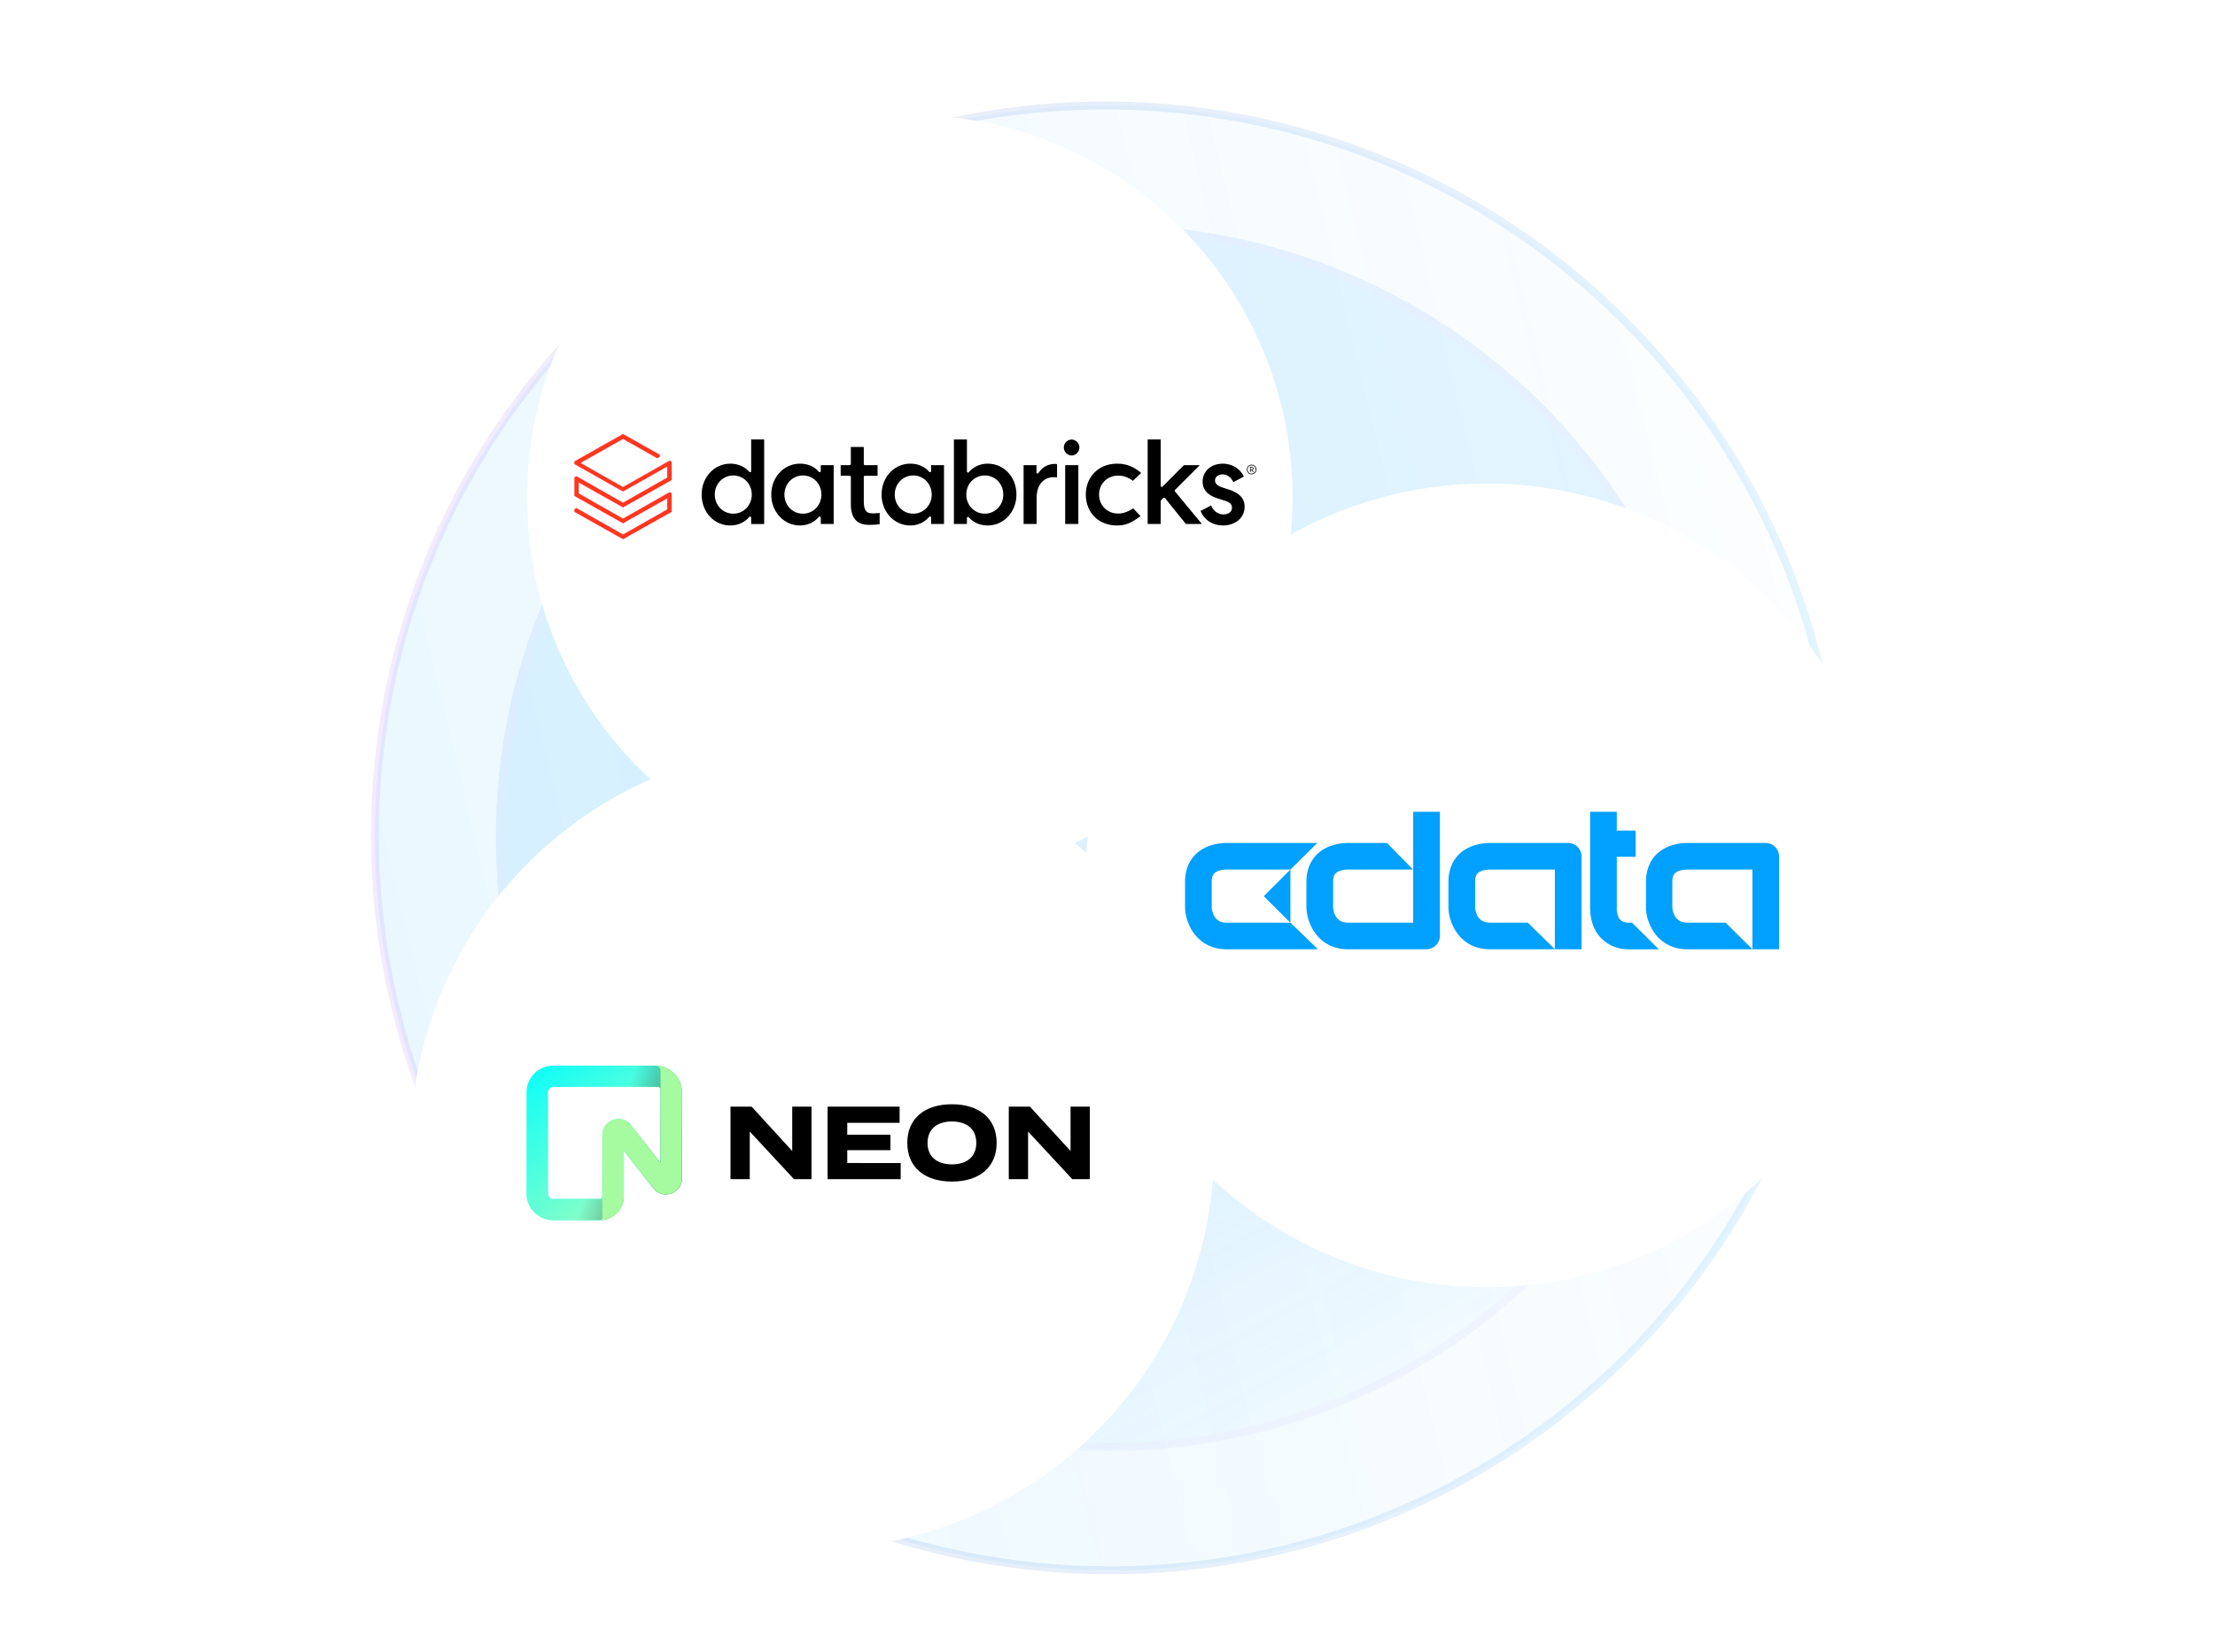 <svg xmlns="http://www.w3.org/2000/svg" width="370" height="276" fill="none" viewBox="0 0 370 276">
  <g clip-path="url(#a)">
    <path fill="url(#b)" stroke="url(#c)" stroke-width="1.325" d="M98.319 53.319c-47.706 47.705-47.575 125.188.3 173.062 47.874 47.874 125.357 48.006 173.063.301 47.705-47.705 47.573-125.188-.301-173.063-47.875-47.874-125.357-48.006-173.062-.3Z" opacity=".1"/>
    <g opacity=".1">
      <circle cx="102.424" cy="102.424" r="102.424" fill="url(#d)" transform="scale(-1 1) rotate(-30 28.685 658.046)"/>
      <circle cx="102.424" cy="102.424" r="101.762" stroke="#9747FF" stroke-opacity=".32" stroke-width="1.325" transform="scale(-1 1) rotate(-30 28.685 658.046)"/>
    </g>
    <g filter="url(#e)">
      <circle cx="151.977" cy="83.158" r="63.947" fill="#fff" transform="rotate(173.627 151.977 83.158)"/>
    </g>
    <g filter="url(#f)">
      <circle cx="135.701" cy="191.662" r="67.141" fill="#fff" transform="rotate(173.627 135.701 191.662)"/>
    </g>
    <g filter="url(#g)">
      <circle cx="248.35" cy="147.928" r="67.141" fill="#fff" transform="rotate(173.627 248.35 147.928)"/>
    </g>
    <g clip-path="url(#h)">
      <path fill="#FF3621" d="M112.193 85.529v-3.12l-.343-.19-7.781 4.423-7.39-4.2.002-1.808 7.388 4.152 8.124-4.571v-3.072l-.343-.19-7.781 4.422-7.085-4.027 7.085-4.002 5.72 3.231.429-.241v-.36l-6.149-3.472-8.123 4.587v.453l8.123 4.584 7.389-4.173v1.83l-7.389 4.198-7.78-4.421-.343.19v3.118l8.123 4.572 7.389-4.159v1.819l-7.389 4.199-7.78-4.423-.343.19v.46l8.123 4.572 8.124-4.571Z"/>
      <path fill="#000" fill-rule="evenodd" d="M127.65 73.428v14.124h-2.174V86.5a.187.187 0 0 0-.33-.12c-.756.9-1.904 1.416-3.145 1.416a4.613 4.613 0 0 1-3.411-1.48c-.891-.956-1.383-2.265-1.383-3.683 0-2.893 2.105-5.16 4.794-5.16 1.264 0 2.411.495 3.147 1.357.05.059.134.08.206.054a.188.188 0 0 0 .122-.175v-5.28h2.174Zm-8.248 9.206c0 1.788 1.356 3.19 3.087 3.19 1.732 0 3.088-1.402 3.088-3.19s-1.356-3.19-3.088-3.19c-1.731 0-3.087 1.402-3.087 3.19Zm19.86-4.917v9.832h-2.156V86.48a.186.186 0 0 0-.329-.118c-.754.91-1.9 1.432-3.146 1.432-2.688 0-4.793-2.268-4.793-5.161 0-2.894 2.105-5.161 4.793-5.161 1.299 0 2.416.48 3.146 1.351.05.06.132.082.206.055a.184.184 0 0 0 .123-.175v-.987h2.156Zm-8.228 4.917c0 1.788 1.356 3.19 3.087 3.19 1.732 0 3.088-1.402 3.088-3.19s-1.356-3.19-3.088-3.19c-1.731 0-3.087 1.402-3.087 3.19Zm26.655-4.917v9.832h-2.155V86.48a.187.187 0 0 0-.123-.175.188.188 0 0 0-.207.057c-.754.91-1.9 1.432-3.146 1.432-2.688 0-4.793-2.268-4.793-5.161 0-2.894 2.105-5.161 4.793-5.161 1.3 0 2.416.48 3.146 1.351a.186.186 0 0 0 .33-.12v-.987h2.155Zm-8.228 4.917c0 1.788 1.356 3.19 3.088 3.19 1.731 0 3.087-1.402 3.087-3.19s-1.356-3.19-3.087-3.19c-1.732 0-3.088 1.402-3.088 3.19Zm12.243 3.739a.18.18 0 0 0-.185.183v.991h-2.176l.005-14.12h2.174l-.004 5.339a.186.186 0 0 0 .329.121c.757-.9 1.905-1.416 3.146-1.416 1.31 0 2.521.525 3.411 1.48.892.957 1.382 2.265 1.382 3.683 0 2.893-2.105 5.16-4.793 5.16-1.265 0-2.411-.494-3.148-1.357a.186.186 0 0 0-.141-.064Zm2.798-6.929c-1.731 0-3.087 1.402-3.087 3.19s1.356 3.19 3.087 3.19c1.732 0 3.088-1.402 3.088-3.19s-1.356-3.19-3.088-3.19Z" clip-rule="evenodd"/>
      <path fill="#000" d="M176.045 79.73c.203 0 .394.016.527.048V77.55a1.755 1.755 0 0 0-.363-.036c-1.128 0-2.17.577-2.72 1.506a.187.187 0 0 1-.349-.095v-1.208h-2.155v9.832h2.174v-4.324c.002-2.156 1.107-3.496 2.886-3.496Zm4.084-2.013h-2.197v9.832h2.197v-9.832Zm-1.123-4.278a1.333 1.333 0 0 0 0 2.665 1.333 1.333 0 0 0 0-2.665Zm7.575 4.034c-3.014 0-5.202 2.171-5.202 5.16 0 1.455.513 2.77 1.444 3.705.937.94 2.265 1.457 3.738 1.457 1.219 0 2.171-.241 3.961-1.556l-1.235-1.303c-.88.585-1.7.869-2.503.869-1.817 0-3.19-1.363-3.19-3.17s1.373-3.169 3.19-3.169c.868 0 1.672.284 2.46.869l1.38-1.307c-1.602-1.394-3.073-1.555-4.043-1.555Zm7.763 5.741a.189.189 0 0 1 .126-.049h.011c.054.005.101.03.134.07l3.478 4.312 2.677.002-4.501-5.443a.187.187 0 0 1 .011-.251l4.138-4.138h-2.652l-3.564 3.58a.186.186 0 0 1-.318-.131l.004-7.736h-2.179v14.12h2.175v-3.83c0-.052.022-.102.06-.137l.4-.369Z"/>
      <path fill="#000" d="M204.316 87.795c1.783 0 3.588-1.079 3.588-3.14 0-1.345-.842-2.272-2.573-2.836l-1.184-.388c-.796-.265-1.183-.647-1.183-1.164 0-.591.532-1.004 1.292-1.004.724 0 1.367.471 1.774 1.294l1.747-.94c-.637-1.322-1.984-2.142-3.521-2.142-1.949 0-3.365 1.252-3.365 2.977 0 1.362.815 2.285 2.491 2.816l1.207.388c.854.27 1.202.607 1.202 1.165 0 .833-.772 1.127-1.433 1.127-.883 0-1.662-.572-2.047-1.496l-1.761.92c.582 1.494 2.022 2.423 3.766 2.423Zm-59.027-.101c.686 0 1.309-.06 1.651-.115V85.7c-.287.038-.779.072-1.091.072-.884 0-1.558-.152-1.558-2.053v-4.042c0-.102.083-.186.186-.186h2.117l-.001-1.774-2.118.002a.187.187 0 0 1-.186-.186V74.68l-2.162.001.002 2.85a.187.187 0 0 1-.186.186h-1.516l.002 1.774 1.514-.002c.102 0 .186.084.186.186v4.58c.001 3.438 2.296 3.438 3.16 3.438Z"/>
      <path fill="#000" fill-rule="evenodd" d="M209.65 77.88a.772.772 0 0 0-.256-.173.77.77 0 0 0-.627-.003.81.81 0 0 0-.49.744.794.794 0 0 0 .173.503.77.77 0 0 0 .272.222.825.825 0 0 0 .612.043.732.732 0 0 0 .22-.117.823.823 0 0 0 .325-.648.81.81 0 0 0-.229-.571Zm-.165 1.124a.69.69 0 0 1-.63.1.715.715 0 0 1-.334-.25.676.676 0 0 1-.129-.405.698.698 0 0 1 .417-.638.691.691 0 0 1 .538 0 .66.66 0 0 1 .361.368.7.7 0 0 1 .019.485.607.607 0 0 1-.095.19.797.797 0 0 1-.147.15Zm-.117-.607a.198.198 0 0 1-.073.085.295.295 0 0 1-.112.044l.25.354h-.128l-.24-.346h-.151v.346h-.107v-.876h.304c.095 0 .165.024.213.073.047.049.07.112.07.192a.28.28 0 0 1-.026.128Zm-.282.04h-.172v-.332h.187c.057 0 .101.016.134.045a.147.147 0 0 1 .049.118c0 .049-.016.09-.047.121-.031.032-.082.047-.151.047Z" clip-rule="evenodd"/>
    </g>
    <g clip-path="url(#i)">
      <path fill="#00A0FF" d="M238.271 158.606H225.16c-4.816 0-6.784-4.055-6.927-6.778 0-.042-.006-.077-.006-.119v-4.434c0-2.362.999-3.812 1.838-4.606 1.92-1.811 4.584-1.823 5.137-1.823h6.487l4.352 4.44H225.16c-.042 0-.077.006-.119.006-.309 0-1.373.083-1.914.61-.107.106-.44.426-.44 1.373v4.357c.059.782.446 2.534 2.473 2.534h10.905v-18.53h4.459v20.75c0 1.226-1.023 2.22-2.253 2.22Zm21.476 0h-10.881c-4.816 0-6.772-4.055-6.915-6.778v-4.553c0-2.362.993-3.812 1.831-4.606 1.915-1.811 4.573-1.823 5.126-1.823h13.068c1.231 0 2.212 1.018 2.212 2.244v15.516h-4.459v-13.32h-10.863c-.042 0-.077.006-.119.006-.309 0-1.362.083-1.909.61-.107.106-.428.426-.428 1.373v4.357c.06.782.428 2.534 2.456 2.534h6.35l4.531 4.44Zm32.981 0h-10.881c-4.816 0-6.766-4.055-6.909-6.778 0-.042.012-.077.012-.119v-4.434c0-2.362.987-3.812 1.819-4.606 1.915-1.811 4.561-1.823 5.12-1.823h13.068c1.231 0 2.23 1.018 2.23 2.244v15.516h-4.459v-13.32h-10.881c-.042 0-.077.006-.119.006-.315-.006-1.385.083-1.926.61-.107.106-.452.426-.452 1.373v4.357c.059.782.469 2.534 2.497 2.534h6.41l4.471 4.44Z"/>
      <path fill="#00A0FF" d="M272.631 154.166h-.594c-1.005 0-1.326-.456-1.433-.562-.47-.48-.547-1.516-.541-1.77 0-.042.012-.083.012-.125v-8.554h3.151v-4.381h-3.151v-3.138h-4.46v16.032c0 .545 0 3.144 1.742 4.979.797.841 2.254 1.965 4.68 1.965h5.054l-4.46-4.446Zm-52.477 4.44h-15.275c-4.816 0-6.778-4.055-6.921-6.778 0-.042-.006-.077-.006-.119v-4.434c0-2.362.999-3.812 1.837-4.606 1.915-1.811 4.579-1.823 5.132-1.823h15.114l-4.471 4.44h-10.685c-.042 0-.077.006-.119.006-.309 0-1.367.083-1.914.61-.107.106-.435.426-.435 1.373v4.357c.06.782.44 2.534 2.468 2.534h10.685l4.59 4.44Z"/>
      <path fill="#00A0FF" d="m211.11 149.738 4.442 4.434v-8.898l-4.442 4.464Z"/>
    </g>
    <g clip-path="url(#j)">
      <path fill="#12FFF7" fill-rule="evenodd" d="M87.954 182.499c0-2.461 2.003-4.454 4.475-4.454h17.007c2.471 0 4.474 1.994 4.474 4.454v14.393c0 2.544-3.235 3.649-4.804 1.64l-4.906-6.281v7.616c0 2.214-1.804 4.008-4.029 4.008h-7.742c-2.472 0-4.475-1.993-4.475-4.453v-16.923Zm4.475-.891a.895.895 0 0 0-.895.891v16.923c0 .492.401.891.895.891h7.877c.247 0 .314-.2.314-.446v-10.212c0-2.546 3.235-3.649 4.804-1.641l4.907 6.281v-11.796c0-.492.046-.891-.448-.891H92.429Z" clip-rule="evenodd"/>
      <path fill="url(#k)" fill-rule="evenodd" d="M87.954 182.499c0-2.461 2.003-4.454 4.475-4.454h17.007c2.471 0 4.474 1.994 4.474 4.454v14.393c0 2.544-3.235 3.649-4.804 1.64l-4.906-6.281v7.616c0 2.214-1.804 4.008-4.029 4.008h-7.742c-2.472 0-4.475-1.993-4.475-4.453v-16.923Zm4.475-.891a.895.895 0 0 0-.895.891v16.923c0 .492.401.891.895.891h7.877c.247 0 .314-.2.314-.446v-10.212c0-2.546 3.235-3.649 4.804-1.641l4.907 6.281v-11.796c0-.492.046-.891-.448-.891H92.429Z" clip-rule="evenodd"/>
      <path fill="url(#l)" fill-rule="evenodd" d="M87.954 182.499c0-2.461 2.003-4.454 4.475-4.454h17.007c2.471 0 4.474 1.994 4.474 4.454v14.393c0 2.544-3.235 3.649-4.804 1.64l-4.906-6.281v7.616c0 2.214-1.804 4.008-4.029 4.008h-7.742c-2.472 0-4.475-1.993-4.475-4.453v-16.923Zm4.475-.891a.895.895 0 0 0-.895.891v16.923c0 .492.401.891.895.891h7.877c.247 0 .314-.2.314-.446v-10.212c0-2.546 3.235-3.649 4.804-1.641l4.907 6.281v-11.796c0-.492.046-.891-.448-.891H92.429Z" clip-rule="evenodd"/>
      <path fill="#A6FA9F" d="M109.436 178.045c2.471 0 4.474 1.994 4.474 4.454v14.393c0 2.544-3.235 3.649-4.804 1.64l-4.907-6.281v7.616c0 2.214-1.803 4.008-4.028 4.008a.434.434 0 0 0 .316-.13.436.436 0 0 0 .132-.315v-13.776c0-2.544 3.236-3.648 4.806-1.639l4.906 6.28v-15.359a.893.893 0 0 0-.895-.891Z"/>
      <path fill="#000" d="M132.337 184.901v7.41l-6.785-7.41h-3.53v12.118h3.219v-7.963l7.389 7.963h2.928v-12.118h-3.221Zm9.191 9.417v-2.145h7.209v-2.581h-7.209v-1.989h8.745v-2.702h-12.03v12.118h12.21v-2.7l-8.925-.001Zm17.484 3.1c4.529 0 7.471-2.354 7.471-6.458 0-4.103-2.943-6.457-7.471-6.457-4.529 0-7.455 2.354-7.455 6.457 0 4.104 2.928 6.458 7.455 6.458Zm-.001-2.874c-2.518 0-4.071-1.299-4.071-3.584s1.569-3.583 4.071-3.583c2.518 0 4.07 1.298 4.07 3.583s-1.552 3.584-4.07 3.584Zm19.817-9.643v7.41l-6.785-7.41h-3.532v12.118h3.221v-7.963l7.389 7.963h2.928v-12.118h-3.221Z"/>
    </g>
  </g>
  <defs>
    <linearGradient id="b" x1="317.384" x2="-11.353" y1="124.717" y2="203.844" gradientUnits="userSpaceOnUse">
      <stop stop-color="#00A0FF" stop-opacity=".1"/>
      <stop offset="1" stop-color="#00A0FF"/>
    </linearGradient>
    <linearGradient id="c" x1="306.34" x2="60.305" y1="127.331" y2="109.245" gradientUnits="userSpaceOnUse">
      <stop stop-color="#00A0FF"/>
      <stop offset=".536" stop-color="#0B59CE"/>
      <stop offset="1" stop-color="#9747FF"/>
    </linearGradient>
    <linearGradient id="d" x1="15.35" x2="255.399" y1="171.236" y2="23.82" gradientUnits="userSpaceOnUse">
      <stop stop-color="#00A0FF" stop-opacity=".1"/>
      <stop offset=".229" stop-color="#00A0FF"/>
      <stop offset="1" stop-color="#00A0FF"/>
    </linearGradient>
    <linearGradient id="k" x1="113.911" x2="91.213" y1="203.875" y2="177.935" gradientUnits="userSpaceOnUse">
      <stop stop-color="#B9FFB3"/>
      <stop offset="1" stop-color="#B9FFB3" stop-opacity="0"/>
    </linearGradient>
    <linearGradient id="l" x1="113.911" x2="98.513" y1="203.875" y2="197.857" gradientUnits="userSpaceOnUse">
      <stop stop-color="#1A1A1A" stop-opacity=".9"/>
      <stop offset="1" stop-color="#1A1A1A" stop-opacity="0"/>
    </linearGradient>
    <clipPath id="a">
      <path fill="#fff" d="M0 0h370v276H0z"/>
    </clipPath>
    <clipPath id="h">
      <path fill="#fff" d="M95.905 71.999h114.732v18.253H95.905z"/>
    </clipPath>
    <clipPath id="i">
      <path fill="#fff" d="M197.952 135.636h100.722v24.036H197.952z"/>
    </clipPath>
    <clipPath id="j">
      <path fill="#fff" d="M87.954 178.045h94.095v25.83H87.954z"/>
    </clipPath>
    <filter id="e" width="159.64" height="159.64" x="72.157" y="3.338" color-interpolation-filters="sRGB" filterUnits="userSpaceOnUse">
      <feFlood flood-opacity="0" result="BackgroundImageFix"/>
      <feColorMatrix in="SourceAlpha" result="hardAlpha" values="0 0 0 0 0 0 0 0 0 0 0 0 0 0 0 0 0 0 127 0"/>
      <feOffset/>
      <feGaussianBlur stdDeviation="7.934"/>
      <feComposite in2="hardAlpha" operator="out"/>
      <feColorMatrix values="0 0 0 0 0 0 0 0 0 0.129 0 0 0 0 0.278 0 0 0 0.25 0"/>
      <feBlend in2="BackgroundImageFix" result="effect1_dropShadow_2108_787"/>
      <feBlend in="SourceGraphic" in2="effect1_dropShadow_2108_787" result="shape"/>
    </filter>
    <filter id="f" width="166.029" height="166.029" x="52.687" y="108.648" color-interpolation-filters="sRGB" filterUnits="userSpaceOnUse">
      <feFlood flood-opacity="0" result="BackgroundImageFix"/>
      <feColorMatrix in="SourceAlpha" result="hardAlpha" values="0 0 0 0 0 0 0 0 0 0 0 0 0 0 0 0 0 0 127 0"/>
      <feOffset/>
      <feGaussianBlur stdDeviation="7.934"/>
      <feComposite in2="hardAlpha" operator="out"/>
      <feColorMatrix values="0 0 0 0 0 0 0 0 0 0.129 0 0 0 0 0.278 0 0 0 0.25 0"/>
      <feBlend in2="BackgroundImageFix" result="effect1_dropShadow_2108_787"/>
      <feBlend in="SourceGraphic" in2="effect1_dropShadow_2108_787" result="shape"/>
    </filter>
    <filter id="g" width="166.029" height="166.029" x="165.336" y="64.913" color-interpolation-filters="sRGB" filterUnits="userSpaceOnUse">
      <feFlood flood-opacity="0" result="BackgroundImageFix"/>
      <feColorMatrix in="SourceAlpha" result="hardAlpha" values="0 0 0 0 0 0 0 0 0 0 0 0 0 0 0 0 0 0 127 0"/>
      <feOffset/>
      <feGaussianBlur stdDeviation="7.934"/>
      <feComposite in2="hardAlpha" operator="out"/>
      <feColorMatrix values="0 0 0 0 0 0 0 0 0 0.129 0 0 0 0 0.278 0 0 0 0.25 0"/>
      <feBlend in2="BackgroundImageFix" result="effect1_dropShadow_2108_787"/>
      <feBlend in="SourceGraphic" in2="effect1_dropShadow_2108_787" result="shape"/>
    </filter>
  </defs>
</svg>
